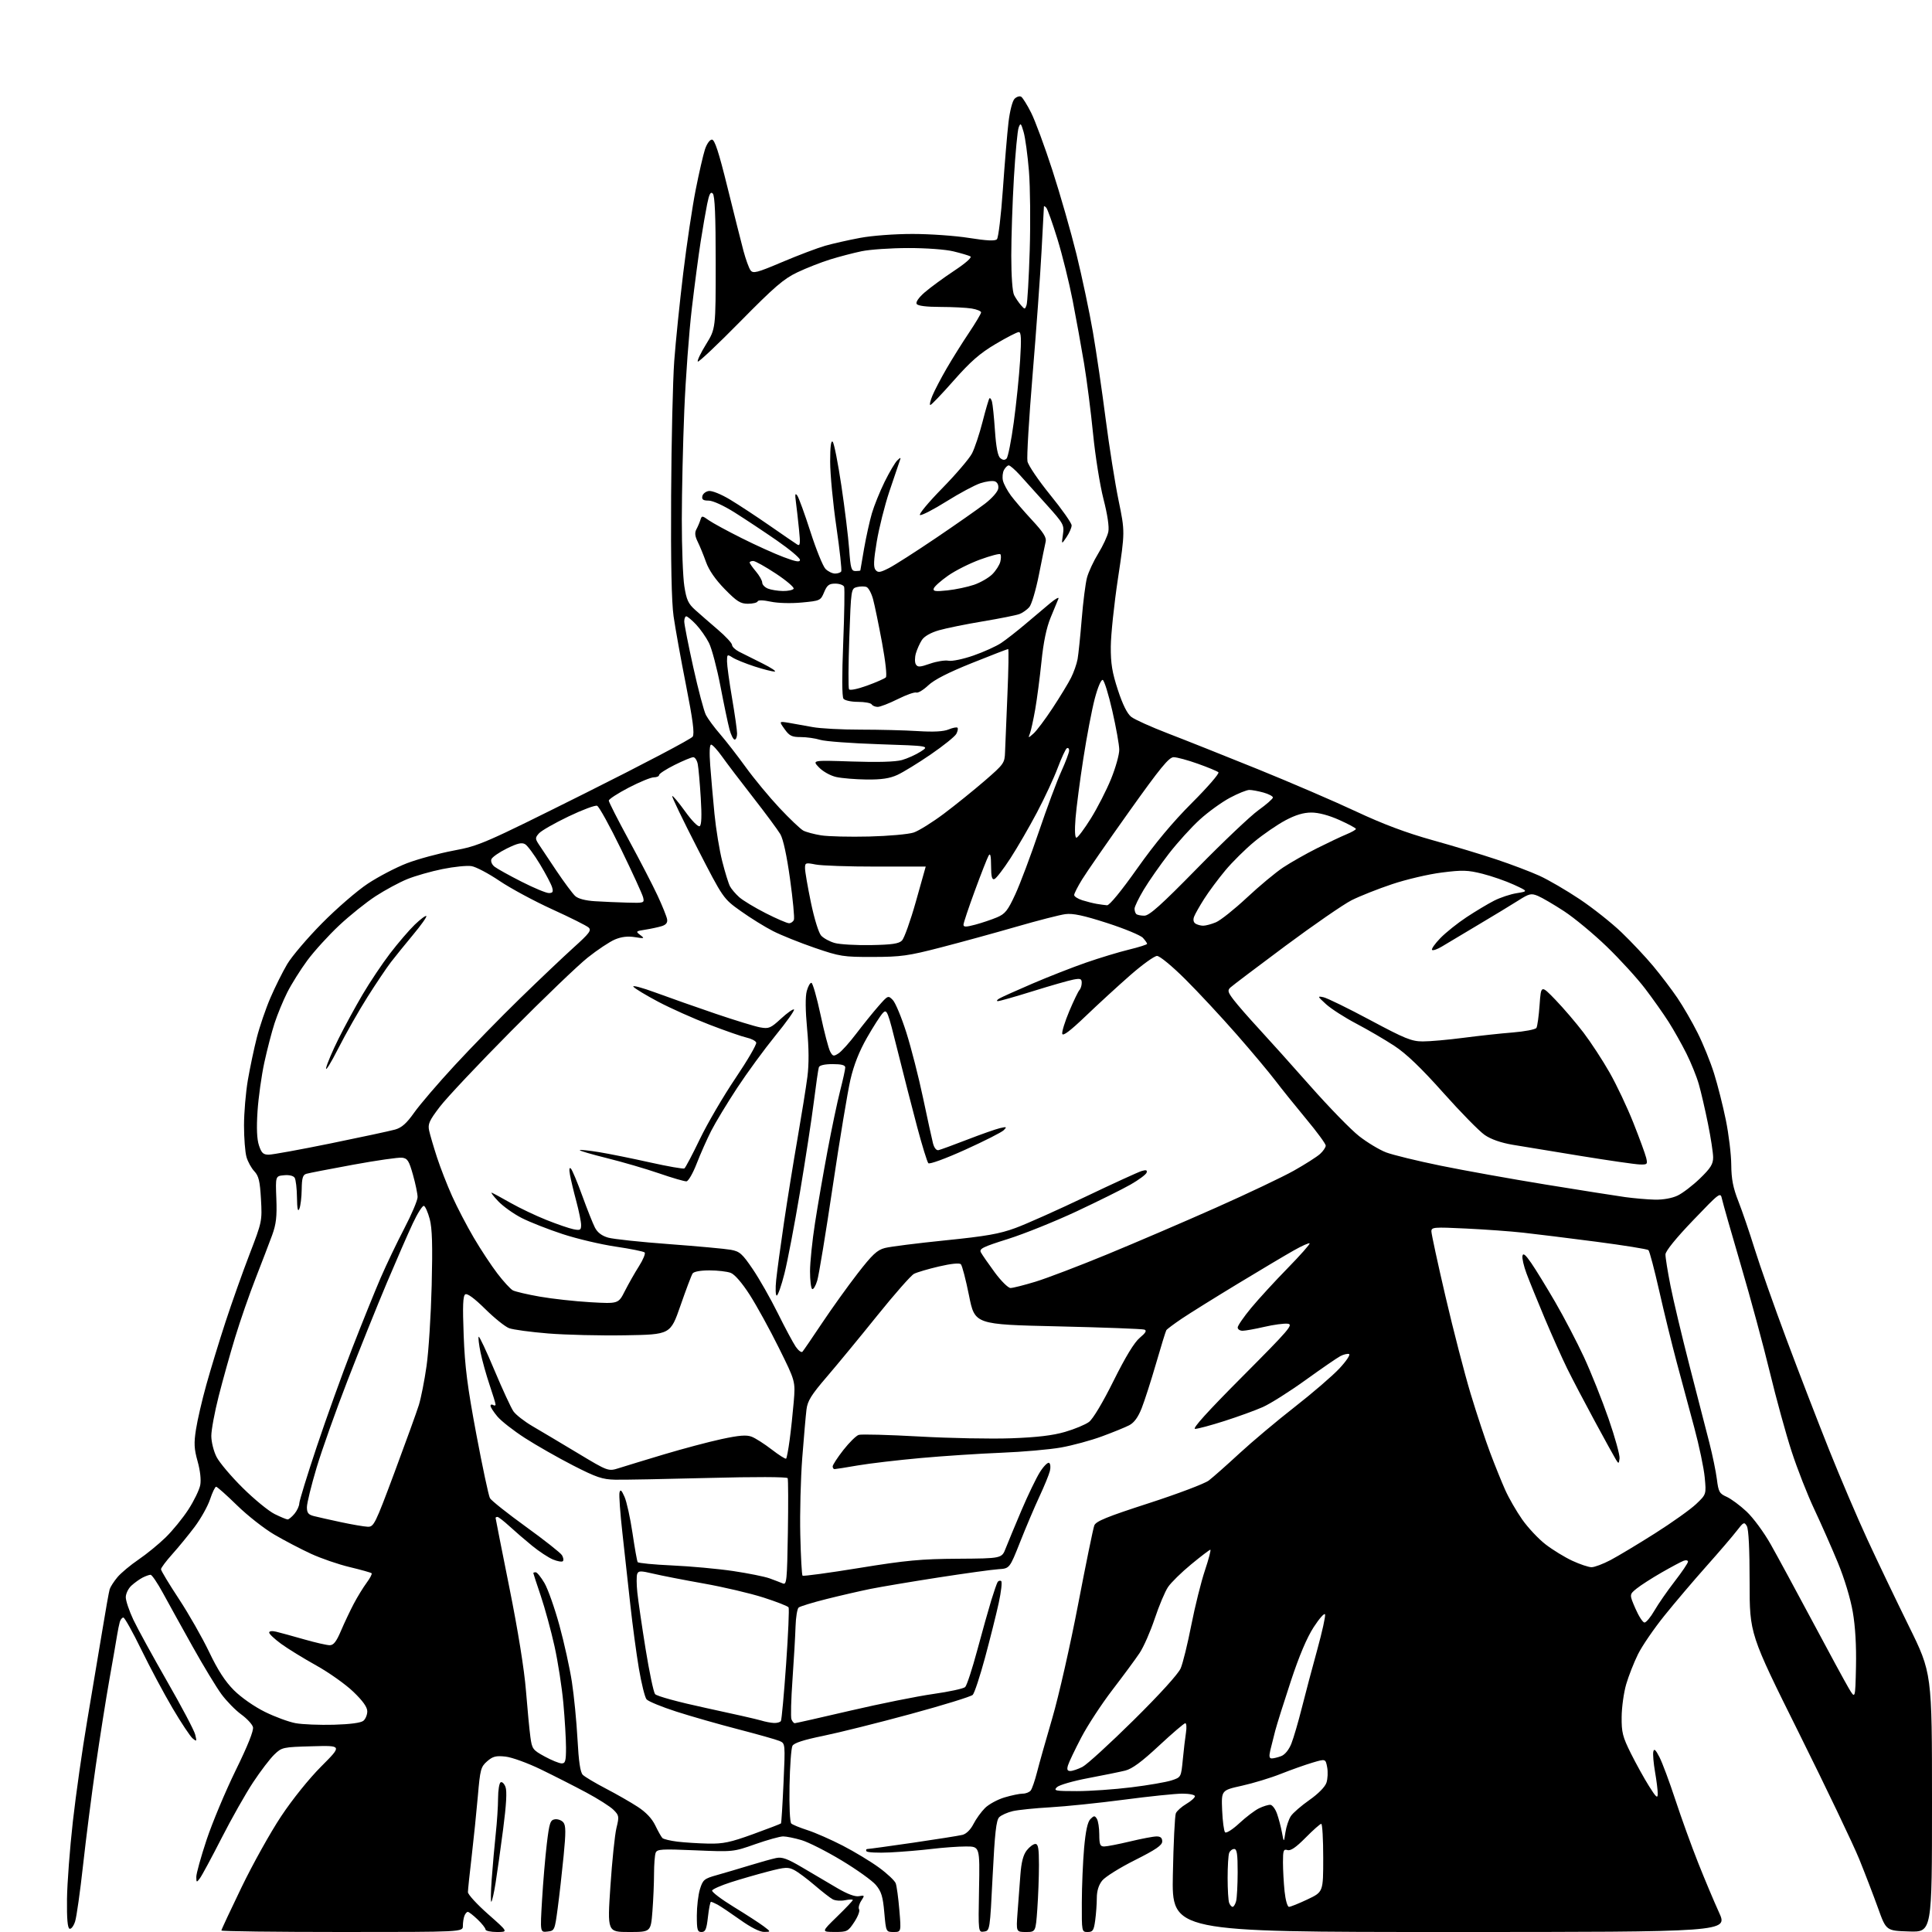 <?xml version="1.0" encoding="UTF-8" standalone="no"?>
<svg 
  version="1.1" 
  xmlns="http://www.w3.org/2000/svg" 
  xmlns:xlink="http://www.w3.org/1999/xlink" 
  xmlns:svg="http://www.w3.org/2000/svg"
  xmlns:rdf="http://www.w3.org/1999/02/22-rdf-syntax-ns#"
  xmlns:cc="http://creativecommons.org/ns#"
  xmlns:dc="http://purl.org/dc/elements/1.1/"
  viewBox="0 0 768 768"
  width="768"
  height="768"
>
<style>svg {background-color: white; }</style>"
<path stroke="none" fill="black" fill-rule="evenodd" d="M136.00,768.00C109.60,768.00 88.00,767.73 88.00,767.40C88.00,767.07 91.62,759.32 96.04,750.18C100.46,741.04 107.52,728.37 111.74,722.03C116.23,715.27 122.84,707.05 127.71,702.17C136.03,693.83 136.03,693.83 124.08,694.17C112.41,694.49 112.05,694.57 109.05,697.45C107.36,699.07 103.58,704.02 100.65,708.45C97.71,712.88 92.06,722.87 88.09,730.65C84.11,738.44 80.23,745.64 79.46,746.65C78.14,748.40 78.06,748.38 78.03,746.13C78.01,744.83 79.86,738.17 82.13,731.33C84.41,724.49 89.61,712.08 93.69,703.74C98.52,693.89 100.92,687.87 100.56,686.54C100.26,685.42 98.15,683.15 95.88,681.50C93.61,679.85 90.09,676.25 88.05,673.50C86.02,670.75 80.84,662.20 76.54,654.50C72.23,646.80 66.94,637.24 64.77,633.25C62.60,629.26 60.39,626.00 59.85,626.00C59.31,626.00 57.89,626.51 56.68,627.12C55.48,627.74 53.49,629.17 52.25,630.30C51.01,631.43 50.00,633.51 50.00,634.92C50.00,636.34 51.36,640.36 53.01,643.87C54.67,647.37 60.71,658.39 66.43,668.37C72.16,678.34 77.18,687.85 77.59,689.50C78.27,692.26 78.20,692.39 76.60,691.07C75.64,690.28 72.05,684.88 68.62,679.07C65.19,673.26 59.59,662.76 56.17,655.75C52.75,648.74 49.54,643.00 49.04,643.00C48.54,643.00 47.90,643.79 47.62,644.75C47.34,645.71 46.86,648.08 46.55,650.00C46.25,651.92 44.88,659.80 43.51,667.50C42.14,675.20 39.69,690.73 38.06,702.00C36.43,713.27 34.16,731.05 33.01,741.50C31.86,751.95 30.44,761.99 29.86,763.80C29.28,765.62 28.29,766.92 27.66,766.71C26.86,766.43 26.54,762.74 26.63,754.90C26.71,748.63 27.76,734.73 28.97,724.00C30.18,713.27 32.74,695.27 34.66,684.00C36.58,672.73 39.25,656.75 40.61,648.50C41.96,640.25 43.30,632.71 43.60,631.74C43.90,630.78 45.29,628.62 46.70,626.94C48.11,625.26 51.87,622.13 55.04,619.97C58.22,617.82 63.08,613.84 65.85,611.14C68.62,608.44 72.71,603.43 74.92,600.00C77.14,596.57 79.24,592.22 79.60,590.34C79.99,588.25 79.58,584.56 78.55,580.90C77.16,575.93 77.04,573.72 77.91,568.19C78.48,564.51 80.32,556.55 82.01,550.50C83.69,544.45 87.12,533.20 89.64,525.50C92.16,517.80 96.47,505.65 99.23,498.50C104.16,485.68 104.23,485.38 103.74,476.69C103.33,469.49 102.85,467.47 101.10,465.60C99.92,464.35 98.51,461.79 97.98,459.92C97.44,458.04 97.00,452.41 97.00,447.39C97.00,442.37 97.69,434.27 98.52,429.38C99.36,424.50 100.96,416.90 102.08,412.50C103.20,408.10 105.63,400.98 107.48,396.68C109.33,392.38 112.34,386.34 114.17,383.25C116.00,380.17 122.22,372.86 128.00,367.01C133.78,361.15 141.96,354.08 146.19,351.28C150.42,348.48 157.40,344.84 161.69,343.18C165.99,341.53 174.32,339.26 180.22,338.14C190.63,336.17 192.15,335.51 232.63,315.31C255.56,303.86 274.79,293.74 275.36,292.82C276.13,291.59 275.42,286.16 272.69,272.32C270.64,261.97 268.43,249.68 267.76,245.00C266.95,239.27 266.63,223.63 266.78,197.00C266.90,175.28 267.46,151.20 268.02,143.50C268.59,135.80 270.20,120.05 271.60,108.50C273.00,96.95 275.23,82.07 276.55,75.43C277.86,68.78 279.52,61.58 280.22,59.43C280.96,57.18 282.15,55.50 283.00,55.50C284.11,55.50 285.71,60.39 289.19,74.50C291.77,84.95 294.63,96.28 295.53,99.69C296.44,103.09 297.71,106.58 298.34,107.44C299.37,108.83 300.84,108.45 311.00,104.14C317.32,101.46 324.98,98.57 328.00,97.70C331.02,96.84 337.26,95.43 341.86,94.57C346.63,93.67 355.60,93.00 362.74,93.00C369.63,93.00 379.75,93.71 385.24,94.59C392.31,95.71 395.54,95.86 396.29,95.11C396.88,94.52 397.94,85.60 398.66,75.27C399.38,64.95 400.38,52.96 400.89,48.63C401.43,44.09 402.45,40.12 403.31,39.26C404.14,38.44 405.31,38.07 405.93,38.45C406.54,38.83 408.33,41.70 409.90,44.82C411.48,47.95 415.27,58.21 418.33,67.64C421.39,77.07 425.71,92.15 427.93,101.14C430.14,110.14 433.08,124.03 434.45,132.00C435.82,139.97 438.10,155.50 439.51,166.50C440.93,177.50 443.24,192.09 444.65,198.93C447.21,211.35 447.21,211.35 444.41,229.93C442.87,240.14 441.59,252.32 441.56,257.00C441.51,263.77 442.09,267.29 444.38,274.28C446.27,280.07 448.08,283.70 449.68,284.96C451.02,286.02 457.60,288.98 464.31,291.56C471.01,294.13 487.07,300.53 500.00,305.76C512.92,311.00 530.48,318.55 539.00,322.55C549.82,327.62 559.00,331.06 569.42,333.97C577.62,336.25 589.09,339.71 594.90,341.66C600.71,343.60 608.38,346.51 611.93,348.12C615.48,349.73 622.68,353.93 627.94,357.44C633.20,360.96 640.71,366.91 644.62,370.67C648.54,374.43 654.22,380.47 657.23,384.10C660.25,387.73 664.56,393.40 666.80,396.71C669.05,400.02 672.67,406.27 674.84,410.61C677.02,414.95 679.96,422.20 681.37,426.73C682.79,431.25 684.90,439.58 686.05,445.23C687.20,450.88 688.17,458.88 688.20,463.00C688.25,468.72 688.92,472.16 691.02,477.50C692.54,481.35 695.46,489.90 697.51,496.50C699.56,503.10 705.26,519.28 710.18,532.45C715.10,545.62 722.74,565.42 727.15,576.45C731.56,587.48 738.39,603.48 742.33,612.00C746.26,620.52 753.65,635.95 758.74,646.29C768.00,665.07 768.00,665.07 768.00,716.57C768.00,768.08 768.00,768.08 758.89,767.79C749.78,767.50 749.78,767.50 746.55,758.50C744.77,753.55 741.40,744.77 739.06,739.00C736.72,733.23 725.96,710.73 715.15,689.00C695.50,649.50 695.50,649.50 695.50,629.00C695.50,615.78 695.11,607.83 694.39,606.63C693.37,604.90 693.06,605.04 690.39,608.52C688.80,610.60 683.37,616.93 678.32,622.60C673.27,628.27 665.75,637.12 661.61,642.27C657.47,647.41 652.76,654.29 651.14,657.56C649.52,660.83 647.41,666.20 646.44,669.50C645.48,672.80 644.66,678.65 644.63,682.50C644.57,688.65 645.02,690.41 648.30,697.00C650.36,701.12 653.60,706.98 655.50,710.00C658.32,714.50 658.96,715.06 658.98,713.08C658.99,711.75 658.51,707.85 657.91,704.41C657.31,700.97 657.00,697.34 657.21,696.33C657.51,694.95 658.11,695.48 659.67,698.50C660.80,700.70 663.65,708.35 666.00,715.50C668.35,722.65 672.42,733.90 675.04,740.50C677.66,747.10 681.40,755.99 683.35,760.25C686.89,768.00 686.89,768.00 576.34,768.00C465.79,768.00 465.79,768.00 466.23,745.25C466.47,732.74 467.01,721.73 467.42,720.80C467.84,719.86 469.71,718.19 471.59,717.08C473.47,715.97 475.00,714.60 475.00,714.03C475.00,713.46 472.78,713.00 470.02,713.00C467.28,713.00 456.82,714.08 446.77,715.41C436.72,716.73 423.55,718.09 417.50,718.43C411.45,718.77 404.75,719.46 402.61,719.95C400.47,720.45 398.04,721.54 397.20,722.37C396.01,723.56 395.45,728.61 394.59,745.69C393.51,767.37 393.49,767.50 391.18,767.83C388.87,768.16 388.87,768.16 389.18,751.08C389.50,734.00 389.50,734.00 383.97,734.00C380.93,734.00 374.86,734.44 370.47,734.97C366.09,735.50 358.56,736.13 353.74,736.37C348.93,736.60 344.74,736.39 344.44,735.90C344.13,735.40 344.32,735.00 344.85,735.00C345.38,735.00 353.53,733.88 362.96,732.51C372.39,731.13 381.22,729.73 382.59,729.39C384.10,729.01 385.81,727.33 386.94,725.12C387.96,723.11 390.03,720.24 391.54,718.73C393.04,717.23 396.55,715.32 399.32,714.50C402.09,713.67 405.35,713.00 406.56,713.00C407.77,713.00 409.19,712.44 409.73,711.75C410.27,711.06 411.39,707.80 412.23,704.50C413.06,701.20 415.82,691.44 418.35,682.81C420.87,674.18 425.47,653.93 428.56,637.81C431.65,621.69 434.55,607.55 435.00,606.39C435.66,604.71 439.94,602.96 456.66,597.55C468.12,593.84 478.85,589.78 480.50,588.53C482.15,587.27 487.64,582.42 492.70,577.74C497.76,573.07 507.66,564.75 514.70,559.26C521.74,553.77 529.73,546.88 532.46,543.96C535.19,541.03 536.90,538.47 536.26,538.25C535.63,538.04 534.07,538.41 532.81,539.08C531.54,539.74 525.30,544.04 518.94,548.62C512.58,553.20 504.93,558.03 501.94,559.35C498.95,560.67 492.11,563.16 486.74,564.87C481.37,566.59 476.12,568.00 475.07,568.00C473.79,568.00 480.01,561.12 493.83,547.25C512.48,528.52 514.25,526.47 511.89,526.20C510.45,526.03 506.26,526.59 502.57,527.45C498.89,528.30 495.00,529.00 493.94,529.00C492.87,529.00 492.00,528.41 492.00,527.69C492.00,526.98 494.40,523.49 497.34,519.94C500.28,516.40 506.81,509.27 511.87,504.11C516.92,498.94 520.84,494.51 520.58,494.25C520.33,493.99 517.50,495.26 514.31,497.06C511.11,498.86 501.07,504.83 492.00,510.33C482.93,515.83 472.94,522.05 469.81,524.16C466.68,526.27 463.90,528.35 463.63,528.78C463.37,529.22 461.52,535.18 459.54,542.04C457.55,548.89 454.98,556.88 453.83,559.79C452.40,563.41 450.83,565.55 448.87,566.57C447.30,567.38 442.42,569.37 438.04,570.98C433.66,572.60 426.35,574.58 421.79,575.40C417.23,576.21 406.52,577.15 398.00,577.49C389.48,577.83 375.07,578.77 366.00,579.59C356.93,580.41 345.68,581.73 341.00,582.53C336.32,583.34 332.16,584.00 331.75,584.00C331.34,584.00 331.00,583.52 331.00,582.92C331.00,582.33 332.91,579.40 335.24,576.41C337.58,573.43 340.33,570.71 341.36,570.39C342.39,570.06 353.19,570.35 365.37,571.03C377.54,571.72 394.02,572.03 402.00,571.74C412.24,571.37 418.52,570.62 423.38,569.20C427.16,568.10 431.44,566.32 432.88,565.25C434.46,564.08 438.34,557.59 442.65,548.92C447.42,539.33 450.90,533.61 453.07,531.80C455.45,529.81 455.95,528.92 454.92,528.54C454.14,528.25 438.65,527.67 420.50,527.25C387.50,526.50 387.50,526.50 385.20,515.00C383.93,508.68 382.47,503.08 381.96,502.56C381.38,501.98 378.09,502.31 373.26,503.44C368.99,504.43 364.52,505.75 363.33,506.37C362.13,506.99 355.55,514.48 348.69,523.00C341.84,531.52 332.83,542.46 328.67,547.30C322.50,554.48 321.01,556.87 320.59,560.30C320.30,562.61 319.55,571.25 318.91,579.50C318.28,587.75 317.92,601.55 318.13,610.17C318.33,618.78 318.73,626.07 319.02,626.35C319.31,626.64 329.43,625.27 341.52,623.30C360.22,620.26 366.09,619.71 380.86,619.62C398.22,619.50 398.22,619.50 399.77,615.50C400.63,613.30 403.44,606.53 406.02,600.45C408.60,594.38 411.92,587.50 413.39,585.17C414.87,582.83 416.51,581.20 417.04,581.52C417.57,581.85 417.71,583.31 417.34,584.77C416.98,586.22 415.10,590.81 413.16,594.96C411.23,599.10 407.78,607.23 405.50,613.00C401.34,623.50 401.34,623.50 396.92,623.78C394.49,623.93 383.73,625.42 373.00,627.08C362.27,628.75 350.12,630.79 346.00,631.62C341.88,632.46 334.00,634.27 328.51,635.65C323.01,637.03 318.05,638.55 317.48,639.02C316.91,639.49 316.35,642.90 316.24,646.60C316.13,650.30 315.58,659.75 315.03,667.60C314.47,675.45 314.28,682.57 314.61,683.44C314.94,684.30 315.54,685.00 315.93,685.00C316.32,685.00 326.29,682.75 338.07,680.00C349.86,677.25 364.68,674.27 371.00,673.38C377.32,672.48 383.03,671.25 383.67,670.63C384.32,670.01 386.48,663.42 388.47,656.00C390.47,648.58 392.97,639.65 394.04,636.16C395.11,632.68 396.25,629.41 396.56,628.90C396.88,628.39 397.51,628.20 397.97,628.48C398.43,628.76 397.99,632.71 397.00,637.25C396.01,641.79 393.55,651.58 391.55,659.00C389.54,666.42 387.35,673.05 386.68,673.73C386.01,674.41 374.90,677.84 361.98,681.35C349.07,684.86 333.41,688.77 327.19,690.04C319.47,691.61 315.61,692.87 315.01,693.99C314.52,694.89 314.00,702.01 313.85,709.81C313.70,717.96 313.99,724.36 314.54,724.87C315.07,725.36 317.98,726.55 321.00,727.52C324.02,728.49 330.32,731.26 335.00,733.67C339.68,736.09 346.17,740.01 349.43,742.40C352.69,744.78 355.68,747.60 356.07,748.66C356.46,749.73 357.11,754.51 357.51,759.30C358.24,768.00 358.24,768.00 355.22,768.00C352.21,768.00 352.21,768.00 351.52,760.24C350.96,753.88 350.35,751.90 348.17,749.30C346.70,747.56 340.57,743.17 334.55,739.55C328.53,735.92 321.36,732.29 318.62,731.48C315.88,730.67 312.59,730.00 311.32,730.00C310.04,730.00 305.06,731.39 300.25,733.08C291.52,736.16 291.47,736.17 276.38,735.53C262.91,734.95 261.19,735.06 260.63,736.52C260.28,737.43 260.00,741.16 259.99,744.83C259.99,748.50 259.70,755.21 259.35,759.75C258.70,768.00 258.70,768.00 250.07,768.00C241.43,768.00 241.43,768.00 242.65,749.75C243.32,739.71 244.40,729.31 245.05,726.64C246.17,722.07 246.10,721.65 243.87,719.43C242.57,718.13 237.68,715.02 233.00,712.52C228.32,710.02 220.22,705.90 215.00,703.37C209.74,700.82 203.46,698.54 200.93,698.27C197.15,697.86 195.90,698.18 193.65,700.14C191.14,702.33 190.87,703.33 189.95,714.00C189.40,720.33 188.29,731.12 187.49,738.00C186.68,744.88 186.01,751.25 186.01,752.16C186.00,753.07 189.62,757.01 194.03,760.91C202.07,768.00 202.07,768.00 197.53,768.00C195.04,768.00 193.00,767.55 193.00,767.01C193.00,766.46 191.58,764.66 189.85,763.01C188.12,761.35 186.37,760.00 185.96,760.00C185.55,760.00 184.94,760.71 184.61,761.58C184.27,762.45 184.00,764.25 184.00,765.58C184.00,768.00 184.00,768.00 136.00,768.00zM217.60,767.83C214.71,768.16 214.71,768.16 215.47,755.33C215.88,748.27 216.74,738.23 217.36,733.00C218.37,724.57 218.73,723.47 220.59,723.20C221.74,723.04 223.24,723.59 223.94,724.43C224.94,725.64 224.97,728.35 224.05,737.72C223.42,744.20 222.36,753.55 221.70,758.50C220.52,767.36 220.46,767.51 217.60,767.83zM278.87,768.00C277.23,768.00 277.00,767.18 277.00,761.48C277.00,757.90 277.56,753.16 278.25,750.94C279.41,747.21 279.90,746.80 285.00,745.37C288.02,744.52 293.88,742.79 298.00,741.53C302.12,740.26 306.85,738.95 308.50,738.60C310.91,738.09 312.96,738.83 319.00,742.40C323.12,744.84 329.33,748.50 332.79,750.53C336.89,752.93 339.91,754.06 341.46,753.76C343.74,753.33 343.78,753.41 342.34,755.61C341.51,756.88 341.13,758.41 341.51,759.01C341.88,759.62 341.02,761.89 339.58,764.06C337.09,767.82 336.73,768.00 331.74,767.98C326.50,767.96 326.50,767.96 332.75,761.88C336.19,758.54 339.00,755.57 339.00,755.28C339.00,754.99 337.61,755.03 335.92,755.37C334.22,755.71 332.02,755.55 331.03,755.01C330.03,754.48 326.81,751.97 323.86,749.44C320.91,746.91 317.27,744.19 315.76,743.40C313.31,742.11 312.17,742.17 305.26,743.97C300.99,745.08 294.35,747.00 290.49,748.24C286.64,749.48 283.30,750.95 283.08,751.50C282.85,752.05 286.71,754.98 291.64,758.00C296.58,761.02 301.94,764.50 303.56,765.72C306.50,767.94 306.50,767.94 303.75,767.97C302.03,767.99 298.46,766.18 294.19,763.13C290.43,760.46 286.41,757.76 285.25,757.13C284.08,756.51 282.90,756.00 282.62,756.00C282.33,756.00 281.79,758.70 281.42,762.00C280.86,766.95 280.42,768.00 278.87,768.00zM407.81,768.00C403.92,768.00 403.92,768.00 404.49,760.25C404.81,755.99 405.31,749.25 405.62,745.28C406.00,740.21 406.76,737.31 408.16,735.53C409.25,734.14 410.79,733.00 411.57,733.00C412.70,733.00 413.00,734.78 413.00,741.35C413.00,745.94 412.71,753.81 412.35,758.85C411.70,768.00 411.70,768.00 407.81,768.00zM432.36,768.00C430.01,768.00 430.00,767.95 430.04,756.25C430.06,749.79 430.47,740.05 430.95,734.62C431.57,727.78 432.33,724.24 433.45,723.12C434.88,721.69 435.18,721.68 436.02,723.00C436.54,723.83 436.98,726.64 436.98,729.25C437.00,733.28 437.30,734.00 438.94,734.00C440.00,734.00 444.61,733.10 449.19,732.01C453.76,730.91 458.51,730.01 459.75,730.01C461.33,730.00 462.00,730.59 462.00,731.99C462.00,733.52 459.49,735.24 451.11,739.45C445.12,742.45 439.27,746.11 438.11,747.59C436.72,749.36 436.00,751.71 436.00,754.50C436.00,756.82 435.71,760.81 435.36,763.36C434.81,767.39 434.42,768.00 432.36,768.00zM489.99,758.00C490.42,758.00 491.04,756.99 491.37,755.75C491.70,754.51 491.98,749.34 491.99,744.25C492.00,737.00 491.70,735.00 490.61,735.00C489.84,735.00 488.94,735.71 488.61,736.58C488.27,737.45 488.00,741.91 488.00,746.50C488.00,751.09 488.27,755.55 488.61,756.42C488.94,757.29 489.56,758.00 489.99,758.00zM512.39,758.00C513.00,758.00 516.31,756.67 519.75,755.04C526.00,752.08 526.00,752.08 526.00,738.54C526.00,731.09 525.65,725.00 525.22,725.00C524.78,725.00 521.99,727.47 519.00,730.50C515.17,734.38 513.04,735.83 511.79,735.43C510.22,734.94 510.00,735.54 510.00,740.29C510.00,743.27 510.29,748.47 510.64,751.85C511.00,755.30 511.77,758.00 512.39,758.00zM195.33,755.97C195.03,756.26 195.08,752.23 195.46,747.00C195.84,741.77 196.56,733.67 197.06,729.00C197.57,724.33 197.99,717.94 197.99,714.81C198.00,711.68 198.45,708.84 199.00,708.50C199.55,708.16 200.43,708.99 200.94,710.34C201.58,712.01 201.27,717.43 200.00,727.15C198.97,735.04 197.63,744.64 197.01,748.47C196.40,752.31 195.64,755.68 195.33,755.97zM281.55,732.86C287.47,732.98 290.35,732.37 299.38,729.09C305.31,726.94 310.29,725.02 310.45,724.84C310.62,724.65 311.07,717.42 311.46,708.77C312.17,693.04 312.17,693.04 309.84,692.05C308.55,691.50 301.20,689.43 293.50,687.43C285.80,685.44 274.71,682.27 268.86,680.39C263.01,678.51 257.68,676.31 257.01,675.51C256.34,674.71 254.98,669.20 253.97,663.28C252.97,657.35 251.44,645.98 250.57,638.00C249.71,630.02 248.28,617.12 247.41,609.32C246.54,601.53 246.02,594.33 246.26,593.32C246.60,591.91 247.05,592.29 248.25,595.00C249.11,596.92 250.53,603.39 251.42,609.37C252.30,615.34 253.23,620.56 253.48,620.96C253.72,621.36 259.90,621.96 267.21,622.29C274.52,622.62 285.42,623.62 291.43,624.51C297.45,625.41 303.97,626.72 305.93,627.43C307.90,628.15 310.25,629.05 311.18,629.44C312.71,630.10 312.88,628.35 313.19,609.33C313.38,597.87 313.34,588.09 313.11,587.60C312.86,587.06 300.04,587.02 281.60,587.51C264.49,587.96 247.82,588.27 244.55,588.20C239.43,588.09 237.09,587.29 227.73,582.50C221.75,579.43 213.17,574.54 208.67,571.64C204.16,568.73 199.24,564.89 197.74,563.10C196.23,561.31 195.00,559.40 195.00,558.86C195.00,558.32 195.45,558.16 196.00,558.50C196.55,558.84 197.00,558.75 196.99,558.31C196.99,557.86 195.92,554.35 194.61,550.50C193.31,546.65 191.70,540.88 191.03,537.67C190.37,534.46 190.04,531.63 190.29,531.37C190.55,531.12 193.37,537.11 196.55,544.70C199.74,552.29 203.13,559.62 204.08,561.00C205.03,562.38 208.44,565.04 211.65,566.92C214.87,568.80 222.97,573.62 229.65,577.64C241.80,584.95 241.80,584.95 246.15,583.56C248.54,582.80 256.57,580.35 264.00,578.12C271.43,575.90 281.68,573.17 286.78,572.07C293.81,570.56 296.72,570.32 298.78,571.11C300.27,571.67 303.87,573.97 306.77,576.21C309.68,578.45 312.25,580.08 312.50,579.83C312.75,579.58 313.38,576.26 313.89,572.44C314.41,568.62 315.14,561.81 315.52,557.29C316.20,549.08 316.20,549.08 309.61,535.79C305.99,528.48 300.78,519.01 298.04,514.73C294.96,509.94 292.06,506.59 290.46,505.98C289.04,505.44 285.23,505.00 281.99,505.00C278.41,505.00 275.80,505.49 275.31,506.24C274.86,506.93 272.70,512.66 270.50,518.99C266.50,530.50 266.50,530.50 248.50,530.80C238.60,530.97 224.82,530.64 217.87,530.07C210.93,529.51 203.95,528.56 202.37,527.97C200.79,527.38 196.51,523.94 192.85,520.32C188.57,516.10 185.76,514.03 184.96,514.52C184.02,515.10 183.87,519.03 184.32,530.89C184.79,543.38 185.80,551.23 189.35,570.16C191.80,583.17 194.23,594.59 194.76,595.54C195.30,596.50 201.72,601.60 209.04,606.89C216.35,612.17 222.81,617.27 223.38,618.20C223.96,619.14 224.12,620.21 223.75,620.59C223.37,620.96 221.60,620.66 219.81,619.92C218.02,619.18 214.29,616.73 211.53,614.47C208.76,612.22 204.70,608.71 202.50,606.69C200.30,604.67 198.16,603.01 197.75,603.00C197.34,603.00 197.00,603.17 197.00,603.39C197.00,603.60 199.47,616.09 202.49,631.14C205.91,648.17 208.40,663.60 209.07,672.00C209.67,679.42 210.46,687.75 210.84,690.50C211.48,695.23 211.78,695.65 216.51,698.23C219.25,699.73 222.29,700.96 223.25,700.98C224.73,701.00 225.00,700.05 225.00,694.75C224.99,691.31 224.52,683.33 223.94,677.00C223.36,670.67 221.78,660.49 220.42,654.37C219.06,648.24 216.61,639.27 214.98,634.43C213.34,629.59 212.00,625.48 212.00,625.31C212.00,625.14 212.43,625.00 212.96,625.00C213.48,625.00 215.05,626.93 216.43,629.28C217.81,631.64 220.48,639.20 222.37,646.09C224.26,652.98 226.49,663.09 227.33,668.56C228.18,674.03 229.18,684.26 229.56,691.30C230.04,700.27 230.67,704.53 231.67,705.52C232.45,706.30 236.55,708.75 240.79,710.96C245.03,713.17 250.75,716.44 253.50,718.24C256.80,720.39 259.18,722.91 260.50,725.67C261.61,727.97 262.87,730.21 263.32,730.65C263.76,731.09 266.46,731.74 269.31,732.09C272.17,732.43 277.67,732.78 281.55,732.86zM510.98,728.36C511.32,726.09 512.29,723.20 513.13,721.94C513.96,720.67 517.28,717.80 520.50,715.54C524.02,713.07 526.72,710.33 527.28,708.66C527.79,707.14 527.92,704.37 527.57,702.51C526.93,699.13 526.93,699.13 521.72,700.68C518.85,701.53 513.19,703.54 509.15,705.14C505.11,706.75 498.13,708.87 493.65,709.86C485.50,711.67 485.50,711.67 485.82,719.58C486.00,723.94 486.53,727.89 486.99,728.37C487.46,728.85 489.98,727.25 492.67,724.75C495.33,722.28 498.85,719.61 500.50,718.82C502.15,718.02 504.16,717.40 504.96,717.44C505.76,717.47 506.97,719.08 507.64,721.00C508.32,722.92 509.20,726.30 509.61,728.50C510.35,732.50 510.35,732.50 510.98,728.36zM428.07,712.00C433.29,712.00 443.03,711.32 449.72,710.49C456.40,709.67 463.59,708.43 465.69,707.74C469.50,706.49 469.50,706.49 470.18,699.50C470.55,695.65 471.12,690.81 471.44,688.75C471.76,686.69 471.64,685.00 471.17,685.00C470.70,685.00 466.00,689.03 460.72,693.94C453.88,700.32 450.03,703.16 447.31,703.83C445.22,704.35 438.59,705.70 432.59,706.83C426.54,707.97 420.99,709.58 420.13,710.44C418.72,711.85 419.47,712.00 428.07,712.00zM425.48,704.00C426.37,704.00 428.54,703.26 430.30,702.36C432.06,701.46 441.21,693.10 450.63,683.79C461.10,673.44 468.37,665.43 469.34,663.18C470.21,661.16 472.11,653.42 473.56,646.00C475.02,638.58 477.46,628.79 478.98,624.25C480.50,619.71 481.46,616.02 481.12,616.04C480.78,616.07 477.35,618.68 473.50,621.86C469.65,625.03 465.52,629.08 464.32,630.86C463.11,632.64 460.74,638.29 459.03,643.41C457.32,648.53 454.61,654.70 453.00,657.11C451.39,659.53 446.54,666.10 442.23,671.72C437.92,677.34 432.32,685.89 429.80,690.72C427.28,695.55 424.91,700.51 424.54,701.75C424.04,703.43 424.27,704.00 425.48,704.00zM505.54,699.00C506.27,699.00 507.96,698.59 509.30,698.08C510.77,697.52 512.35,695.59 513.33,693.14C514.21,690.93 516.10,684.49 517.52,678.81C518.95,673.14 521.70,662.76 523.64,655.74C525.57,648.72 526.97,642.42 526.73,641.74C526.50,641.06 524.47,643.34 522.22,646.80C519.50,651.00 516.45,658.19 513.12,668.30C510.36,676.66 507.57,685.52 506.92,688.00C506.27,690.48 505.39,693.96 504.97,695.75C504.41,698.17 504.55,699.00 505.54,699.00zM132.70,685.61C139.17,685.43 143.46,684.86 144.45,684.04C145.30,683.34 146.00,681.65 146.00,680.29C146.00,678.61 144.24,676.13 140.44,672.49C137.39,669.55 130.75,664.85 125.69,662.03C120.64,659.22 114.36,655.36 111.75,653.45C109.14,651.54 107.00,649.53 107.00,648.97C107.00,648.38 108.13,648.23 109.75,648.62C111.26,648.98 116.22,650.34 120.77,651.64C125.31,652.94 129.95,654.00 131.07,654.00C132.60,654.00 133.72,652.57 135.55,648.25C136.90,645.09 139.19,640.25 140.64,637.50C142.09,634.75 144.39,631.01 145.74,629.18C147.09,627.36 147.99,625.65 147.72,625.39C147.46,625.13 143.56,624.03 139.05,622.95C134.55,621.88 127.60,619.49 123.60,617.64C119.61,615.80 113.07,612.38 109.07,610.04C105.07,607.71 98.39,602.47 94.23,598.40C90.07,594.33 86.33,591.00 85.91,591.00C85.50,591.00 84.41,593.26 83.50,596.01C82.58,598.77 79.83,603.68 77.39,606.93C74.95,610.18 70.94,615.07 68.48,617.81C66.02,620.55 64.00,623.25 64.00,623.80C64.00,624.36 67.20,629.66 71.10,635.58C75.01,641.51 80.41,650.99 83.12,656.65C86.58,663.91 89.49,668.40 93.00,671.91C95.87,674.77 101.07,678.41 105.29,680.49C109.31,682.48 114.83,684.51 117.55,685.00C120.27,685.49 127.09,685.76 132.70,685.61zM307.69,684.91C308.90,684.96 310.12,684.61 310.42,684.13C310.72,683.65 311.65,673.49 312.49,661.54C313.33,649.60 313.77,639.43 313.47,638.95C313.17,638.47 308.66,636.70 303.44,635.03C298.23,633.36 287.56,630.86 279.73,629.47C271.90,628.08 262.88,626.32 259.68,625.56C254.61,624.37 253.79,624.38 253.30,625.67C252.99,626.48 253.01,629.80 253.35,633.04C253.69,636.28 255.16,646.38 256.63,655.48C258.10,664.58 259.79,672.66 260.40,673.43C261.02,674.23 269.73,676.61 280.50,678.92C290.95,681.16 300.85,683.41 302.50,683.91C304.15,684.42 306.49,684.87 307.69,684.91zM737.78,662.62C737.96,654.28 737.52,646.57 736.51,640.77C735.60,635.47 733.17,627.44 730.57,621.15C728.15,615.29 723.94,605.77 721.22,599.98C718.49,594.20 714.43,583.85 712.20,576.98C709.96,570.12 706.07,555.95 703.54,545.50C701.02,535.05 695.84,515.92 692.04,503.00C688.24,490.07 684.86,478.21 684.52,476.63C683.91,473.80 683.74,473.93 673.00,485.13C666.26,492.15 662.08,497.32 662.05,498.64C662.02,499.82 662.92,505.45 664.05,511.14C665.17,516.84 668.59,531.17 671.63,543.00C674.68,554.83 678.22,568.55 679.49,573.50C680.76,578.45 682.11,585.00 682.49,588.05C683.11,593.03 683.50,593.73 686.34,594.99C688.08,595.76 691.65,598.40 694.28,600.86C696.93,603.34 701.21,609.15 703.89,613.91C706.56,618.64 714.01,632.40 720.47,644.50C726.92,656.60 733.39,668.52 734.85,671.00C737.50,675.50 737.50,675.50 737.78,662.62zM653.71,644.98C654.37,644.99 656.15,642.86 657.65,640.25C659.16,637.64 662.78,632.42 665.69,628.65C668.61,624.88 671.00,621.34 671.00,620.79C671.00,620.24 670.21,620.08 669.25,620.44C668.29,620.80 664.35,622.90 660.50,625.11C656.65,627.32 652.19,630.18 650.59,631.48C647.68,633.83 647.68,633.83 650.09,639.40C651.42,642.46 653.04,644.97 653.71,644.98zM632.65,622.99C633.83,623.00 637.22,621.72 640.19,620.16C643.15,618.60 651.12,613.82 657.89,609.53C664.66,605.24 672.02,600.00 674.24,597.88C678.29,594.03 678.29,594.03 677.65,587.27C677.30,583.55 675.43,574.65 673.50,567.50C671.57,560.35 668.43,548.65 666.51,541.50C664.60,534.35 661.46,521.56 659.55,513.08C657.63,504.61 655.72,497.34 655.28,496.94C654.85,496.54 645.50,495.04 634.50,493.60C623.50,492.17 610.45,490.55 605.50,490.01C600.55,489.46 590.31,488.72 582.75,488.36C569.92,487.74 569.00,487.81 569.00,489.50C569.00,490.49 571.52,502.15 574.61,515.40C577.69,528.66 582.19,546.02 584.59,554.00C587.00,561.98 590.50,572.55 592.37,577.50C594.23,582.45 596.92,589.10 598.34,592.28C599.76,595.47 602.80,600.74 605.09,604.01C607.38,607.28 611.57,611.74 614.38,613.91C617.20,616.09 621.98,619.02 625.00,620.42C628.03,621.83 631.47,622.98 632.65,622.99zM146.11,606.90C148.61,607.00 149.06,606.10 156.84,585.25C161.30,573.29 165.65,561.25 166.51,558.50C167.36,555.75 168.74,548.77 169.56,543.00C170.39,537.23 171.30,522.83 171.60,511.00C172.00,494.93 171.80,488.26 170.82,484.58C170.09,481.87 169.05,479.52 168.50,479.35C167.95,479.19 165.97,482.30 164.11,486.28C162.24,490.25 157.58,500.93 153.75,510.00C149.92,519.08 142.95,536.40 138.26,548.50C133.56,560.60 127.99,576.30 125.86,583.39C123.74,590.48 122.00,597.56 122.00,599.12C122.00,601.38 122.56,602.10 124.75,602.66C126.26,603.05 131.10,604.14 135.50,605.08C139.90,606.02 144.67,606.84 146.11,606.90zM114.34,604.00C114.80,604.00 116.02,602.99 117.06,601.75C118.09,600.51 118.95,598.66 118.97,597.63C118.99,596.61 122.10,586.48 125.90,575.13C129.69,563.79 136.03,546.17 139.99,536.00C143.95,525.83 149.04,513.23 151.30,508.00C153.56,502.77 157.79,493.93 160.70,488.35C163.62,482.76 166.00,477.14 166.00,475.85C165.99,474.56 165.17,470.57 164.16,467.00C162.58,461.39 161.99,460.46 159.81,460.20C158.42,460.03 149.68,461.29 140.39,462.99C131.10,464.69 122.71,466.32 121.75,466.61C120.36,467.03 119.99,468.31 119.93,472.82C119.89,475.94 119.47,479.40 119.00,480.50C118.40,481.91 118.12,480.57 118.05,476.00C118.01,472.43 117.59,468.90 117.13,468.18C116.62,467.38 114.94,466.98 112.90,467.18C109.50,467.50 109.50,467.50 109.85,476.50C110.12,483.66 109.78,486.62 108.18,491.00C107.07,494.02 104.13,501.71 101.64,508.09C99.14,514.46 95.47,525.03 93.48,531.59C91.48,538.14 88.54,548.67 86.93,555.00C85.32,561.33 84.00,568.43 84.00,570.79C84.00,573.16 84.93,576.90 86.08,579.15C87.22,581.39 91.90,586.93 96.49,591.46C101.07,596.00 106.78,600.67 109.16,601.85C111.55,603.03 113.88,604.00 114.34,604.00zM643.80,579.75C643.52,581.92 643.42,581.95 642.37,580.24C641.74,579.23 637.95,572.35 633.95,564.95C629.94,557.55 625.00,548.12 622.97,544.00C620.95,539.88 616.93,530.88 614.04,524.02C611.16,517.16 607.91,509.17 606.83,506.27C605.74,503.37 605.01,500.21 605.20,499.25C605.45,497.96 606.38,498.71 608.72,502.11C610.47,504.65 614.75,511.62 618.23,517.61C621.71,523.60 626.85,533.45 629.66,539.50C632.46,545.55 636.86,556.56 639.43,563.96C641.99,571.36 643.96,578.47 643.80,579.75zM318.99,537.33C319.40,536.87 322.89,531.77 326.74,526.00C330.59,520.23 336.95,511.35 340.87,506.29C346.75,498.70 348.66,496.90 351.75,496.10C353.81,495.56 364.59,494.20 375.69,493.07C392.07,491.41 397.36,490.48 403.69,488.14C407.99,486.56 420.50,480.97 431.50,475.72C442.50,470.46 452.57,465.86 453.87,465.48C455.62,464.97 456.12,465.14 455.79,466.15C455.54,466.89 452.67,469.02 449.42,470.88C446.16,472.74 436.50,477.53 427.95,481.54C419.40,485.54 407.15,490.47 400.72,492.50C390.60,495.68 389.15,496.41 389.93,497.86C390.42,498.79 392.89,502.35 395.41,505.77C397.93,509.20 400.76,512.00 401.70,512.00C402.63,512.00 407.10,510.87 411.64,509.49C416.17,508.10 429.02,503.21 440.19,498.60C451.36,494.00 470.78,485.67 483.34,480.08C495.90,474.50 509.85,467.87 514.34,465.35C518.83,462.82 523.51,459.84 524.75,458.71C525.99,457.58 527.00,456.09 527.00,455.39C527.00,454.70 523.51,449.94 519.24,444.82C514.98,439.69 509.46,432.83 506.99,429.58C504.52,426.32 497.55,418.00 491.50,411.10C485.45,404.20 476.31,394.37 471.18,389.27C465.92,384.04 461.03,380.00 459.94,380.00C458.89,380.00 454.08,383.46 449.26,387.69C444.44,391.91 436.47,399.22 431.55,403.94C425.39,409.83 422.50,412.01 422.26,410.94C422.08,410.08 423.34,406.03 425.06,401.94C426.79,397.85 428.61,394.07 429.10,393.55C429.60,393.03 430.00,391.74 430.00,390.69C430.00,389.07 429.50,388.87 426.69,389.40C424.88,389.74 417.63,391.81 410.59,394.01C403.56,396.20 397.28,397.99 396.65,397.97C396.02,397.95 396.30,397.47 397.28,396.90C398.26,396.33 404.21,393.66 410.50,390.96C416.79,388.26 426.34,384.52 431.72,382.65C437.10,380.78 444.76,378.46 448.75,377.49C452.74,376.52 456.00,375.49 456.00,375.19C456.00,374.90 455.25,373.83 454.33,372.81C453.41,371.80 447.00,369.14 440.08,366.91C430.71,363.89 426.48,362.99 423.50,363.38C421.30,363.67 412.52,365.92 404.00,368.39C395.48,370.85 381.98,374.56 374.00,376.62C361.06,379.97 358.16,380.38 347.00,380.40C335.19,380.43 333.91,380.23 323.83,376.77C317.96,374.75 310.53,371.77 307.33,370.14C304.12,368.51 298.35,364.94 294.50,362.19C287.50,357.21 287.50,357.21 277.14,337.04C271.45,325.95 266.98,316.68 267.22,316.45C267.46,316.21 269.76,318.96 272.35,322.55C275.05,326.31 277.51,328.80 278.14,328.42C278.87,327.96 279.01,324.35 278.56,317.12C278.20,311.28 277.67,305.26 277.37,303.75C277.08,302.24 276.27,301.00 275.58,301.00C274.89,301.00 271.55,302.39 268.16,304.08C264.77,305.77 262.00,307.57 262.00,308.08C262.00,308.59 261.06,309.00 259.90,309.00C258.75,309.00 254.25,310.85 249.90,313.11C245.56,315.37 242.00,317.69 242.00,318.25C242.00,318.82 245.58,325.85 249.95,333.89C254.32,341.93 259.47,351.88 261.39,356.00C263.31,360.12 265.02,364.38 265.19,365.45C265.41,366.81 264.73,367.64 263.00,368.17C261.62,368.59 258.71,369.22 256.51,369.56C252.71,370.15 252.62,370.25 254.51,371.69C256.36,373.08 256.20,373.14 252.38,372.53C249.57,372.08 247.05,372.37 244.47,373.45C242.39,374.32 237.49,377.57 233.59,380.68C229.69,383.79 215.98,396.95 203.13,409.92C190.27,422.89 177.55,436.40 174.84,439.95C170.62,445.48 170.02,446.83 170.59,449.45C170.96,451.13 172.35,455.88 173.69,460.00C175.03,464.12 177.75,471.10 179.73,475.50C181.71,479.90 185.58,487.32 188.33,492.00C191.08,496.68 195.30,503.08 197.72,506.24C200.13,509.40 202.90,512.41 203.86,512.93C204.83,513.44 209.64,514.57 214.56,515.43C219.48,516.30 228.52,517.29 234.66,517.65C245.82,518.29 245.82,518.29 248.40,513.19C249.83,510.38 252.34,505.95 254.00,503.34C255.65,500.74 256.67,498.27 256.25,497.87C255.84,497.47 250.66,496.42 244.75,495.55C238.84,494.68 229.35,492.44 223.66,490.57C217.97,488.71 210.65,485.83 207.40,484.18C204.16,482.53 199.93,479.51 198.00,477.46C196.07,475.42 194.95,473.91 195.50,474.12C196.05,474.33 199.43,476.16 203.00,478.19C206.57,480.22 212.97,483.26 217.21,484.95C221.45,486.65 226.29,488.31 227.96,488.64C230.65,489.18 231.00,488.98 231.00,486.94C231.00,485.67 230.14,481.45 229.10,477.56C228.05,473.68 226.92,468.94 226.58,467.03C226.18,464.78 226.30,463.90 226.94,464.54C227.47,465.07 229.50,469.92 231.45,475.30C233.40,480.69 235.68,486.41 236.50,488.00C237.51,489.95 239.24,491.26 241.75,491.98C243.81,492.57 254.72,493.73 266.00,494.56C277.27,495.40 288.30,496.41 290.50,496.81C294.04,497.45 295.04,498.33 299.24,504.52C301.85,508.36 306.32,516.23 309.18,522.00C312.04,527.77 315.25,533.77 316.31,535.33C317.38,536.88 318.58,537.78 318.99,537.33zM308.76,515.00C308.29,515.00 308.19,512.19 308.55,508.75C308.91,505.31 310.30,495.07 311.64,486.00C312.98,476.93 315.41,461.85 317.04,452.50C318.66,443.15 320.43,432.12 320.96,428.00C321.60,422.99 321.56,416.68 320.84,409.00C320.15,401.67 320.10,396.23 320.69,394.00C321.21,392.07 322.05,390.59 322.56,390.69C323.08,390.80 324.70,396.49 326.17,403.35C327.63,410.21 329.36,416.80 329.99,417.98C331.04,419.94 331.36,420.01 333.32,418.74C334.52,417.96 337.69,414.44 340.36,410.91C343.04,407.39 346.98,402.49 349.13,400.04C352.99,395.63 353.05,395.61 354.92,397.54C355.96,398.62 358.38,404.45 360.30,410.50C362.21,416.55 365.21,428.25 366.94,436.50C368.68,444.75 370.46,452.85 370.88,454.50C371.36,456.32 372.22,457.38 373.08,457.20C373.86,457.03 379.00,455.15 384.50,453.02C390.00,450.89 395.85,448.84 397.50,448.45C400.18,447.83 400.34,447.92 399.00,449.27C398.18,450.10 391.28,453.60 383.69,457.03C375.80,460.60 369.51,462.89 369.03,462.39C368.57,461.90 366.57,455.43 364.59,448.00C362.61,440.57 359.12,426.94 356.82,417.70C352.86,401.72 352.57,400.99 350.93,402.70C349.99,403.69 347.15,408.10 344.64,412.50C341.54,417.93 339.42,423.30 338.05,429.20C336.95,433.98 333.79,453.02 331.04,471.51C328.29,490.00 325.52,506.88 324.87,509.03C324.23,511.18 323.32,512.70 322.85,512.41C322.38,512.12 322.00,508.95 322.00,505.37C322.00,501.79 322.89,493.15 323.98,486.16C325.06,479.16 327.30,466.26 328.95,457.47C330.59,448.69 332.86,437.94 333.97,433.59C335.09,429.24 336.00,425.08 336.00,424.34C336.00,423.40 334.51,423.00 330.97,423.00C327.84,423.00 325.77,423.47 325.51,424.25C325.27,424.94 324.37,431.12 323.51,438.00C322.64,444.88 320.16,461.07 317.99,474.00C315.82,486.93 313.05,501.44 311.83,506.25C310.62,511.06 309.24,515.00 308.76,515.00zM657.85,476.88C661.08,476.95 664.64,476.32 666.85,475.27C668.86,474.32 672.86,471.26 675.75,468.47C679.99,464.37 681.00,462.75 681.00,460.10C681.00,458.29 680.07,452.24 678.94,446.66C677.81,441.07 676.18,434.02 675.31,431.00C674.45,427.98 672.22,422.46 670.36,418.75C668.50,415.04 665.33,409.41 663.32,406.25C661.31,403.09 657.10,397.12 653.96,393.00C650.82,388.88 643.96,381.35 638.70,376.28C633.45,371.21 625.81,364.88 621.73,362.21C617.65,359.55 612.98,356.82 611.34,356.14C608.64,355.02 607.91,355.19 603.43,358.04C600.72,359.76 593.55,364.11 587.50,367.70C581.45,371.29 575.02,375.13 573.21,376.24C571.40,377.34 569.63,377.96 569.27,377.61C568.92,377.25 570.40,375.14 572.56,372.92C574.73,370.69 579.42,366.94 583.00,364.58C586.58,362.22 591.49,359.28 593.92,358.04C596.35,356.80 600.40,355.45 602.92,355.05C607.50,354.31 607.50,354.31 601.74,351.66C598.58,350.21 592.97,348.26 589.28,347.33C583.44,345.87 581.34,345.80 573.10,346.85C567.89,347.50 559.02,349.58 553.39,351.47C547.76,353.35 540.51,356.23 537.27,357.86C534.04,359.50 522.19,367.67 510.94,376.03C499.70,384.39 489.87,391.83 489.09,392.56C487.88,393.70 488.08,394.42 490.44,397.51C491.96,399.50 496.42,404.61 500.35,408.86C504.28,413.11 513.54,423.43 520.92,431.78C528.30,440.13 536.99,449.06 540.24,451.61C543.49,454.16 548.34,457.08 551.01,458.10C553.68,459.11 563.44,461.49 572.69,463.38C581.93,465.27 600.75,468.65 614.50,470.89C628.25,473.13 642.42,475.36 646.00,475.86C649.58,476.35 654.91,476.81 657.85,476.88zM272.88,469.60C272.12,469.66 267.23,468.24 262.00,466.43C256.77,464.63 247.45,461.91 241.28,460.38C235.11,458.85 230.24,457.42 230.47,457.20C230.69,456.98 234.16,457.34 238.18,458.00C242.21,458.66 251.30,460.50 258.38,462.08C265.47,463.66 271.62,464.74 272.05,464.47C272.48,464.21 275.26,458.93 278.24,452.74C281.22,446.56 287.58,435.69 292.37,428.59C297.17,421.48 300.87,415.11 300.61,414.43C300.35,413.75 298.64,412.87 296.82,412.47C294.99,412.07 288.34,409.76 282.04,407.33C275.73,404.90 266.60,400.82 261.74,398.26C256.89,395.69 252.41,393.00 251.80,392.26C251.19,391.52 255.14,392.56 260.59,394.57C266.04,396.58 276.80,400.37 284.50,402.99C292.20,405.60 300.18,408.05 302.23,408.41C305.63,409.02 306.36,408.71 310.50,404.89C313.00,402.59 315.31,400.97 315.63,401.30C315.95,401.62 312.63,406.30 308.23,411.69C303.84,417.09 296.99,426.45 293.01,432.50C289.04,438.55 284.41,446.20 282.73,449.50C281.05,452.80 278.45,458.65 276.96,462.50C275.47,466.35 273.64,469.55 272.88,469.60zM651.77,462.89C649.97,462.83 639.50,461.32 628.50,459.53C617.50,457.75 605.25,455.73 601.27,455.06C596.62,454.26 592.66,452.88 590.18,451.16C588.05,449.70 580.63,442.13 573.69,434.35C564.89,424.48 559.01,418.85 554.28,415.75C550.55,413.30 543.73,409.32 539.13,406.90C534.53,404.48 529.13,401.01 527.13,399.19C523.67,396.03 523.62,395.90 526.11,396.42C527.54,396.72 535.86,400.79 544.61,405.47C558.50,412.90 561.14,413.97 565.56,413.98C568.35,413.99 575.55,413.35 581.56,412.57C587.58,411.78 596.45,410.81 601.28,410.43C606.10,410.04 610.37,409.22 610.75,408.61C611.13,408.00 611.70,403.90 612.01,399.50C612.58,391.50 612.58,391.50 618.37,397.50C621.55,400.80 626.55,406.65 629.48,410.50C632.41,414.35 637.07,421.48 639.83,426.34C642.60,431.20 646.86,440.20 649.29,446.34C651.73,452.48 654.02,458.74 654.38,460.25C655.00,462.84 654.84,462.99 651.77,462.89zM106.83,459.00C108.30,459.00 119.40,456.98 131.50,454.51C143.60,452.04 155.10,449.57 157.05,449.02C159.70,448.27 161.62,446.56 164.66,442.26C166.90,439.09 174.13,430.65 180.74,423.50C187.34,416.35 198.99,404.41 206.62,396.98C214.25,389.54 223.86,380.43 227.96,376.72C234.35,370.97 235.21,369.81 233.96,368.69C233.16,367.97 226.65,364.71 219.50,361.46C212.35,358.20 202.94,353.12 198.58,350.18C194.22,347.23 189.21,344.58 187.44,344.30C185.67,344.01 180.49,344.53 175.92,345.46C171.36,346.38 165.05,348.18 161.90,349.46C158.75,350.74 153.10,353.79 149.34,356.23C145.58,358.67 139.04,363.91 134.82,367.87C130.60,371.83 124.90,378.09 122.17,381.78C119.44,385.48 115.85,391.20 114.19,394.50C112.53,397.80 110.26,403.31 109.14,406.75C108.02,410.18 106.19,417.25 105.06,422.44C103.94,427.63 102.73,436.33 102.37,441.76C101.93,448.46 102.11,452.82 102.94,455.32C103.94,458.34 104.63,459.00 106.83,459.00zM134.46,416.78C131.46,422.68 129.30,426.15 129.65,424.50C130.00,422.85 132.23,417.60 134.61,412.84C136.98,408.08 141.27,400.20 144.13,395.34C146.99,390.48 151.91,383.12 155.06,379.00C158.22,374.88 162.63,369.73 164.88,367.56C167.13,365.40 169.19,363.86 169.47,364.14C169.75,364.42 167.39,367.77 164.21,371.57C161.04,375.38 157.06,380.30 155.37,382.50C153.68,384.70 149.51,390.90 146.11,396.28C142.70,401.66 137.46,410.88 134.46,416.78zM346.22,375.69C354.59,375.54 357.29,375.14 358.55,373.88C359.44,372.99 361.93,366.01 364.08,358.38C366.23,350.75 367.99,344.49 367.99,344.48C368.00,344.47 359.11,344.47 348.25,344.48C337.39,344.49 326.59,344.12 324.25,343.66C320.22,342.87 320.00,342.95 320.01,345.16C320.01,346.45 321.07,352.56 322.35,358.75C323.68,365.18 325.43,370.82 326.42,371.92C327.38,372.97 329.82,374.30 331.83,374.86C333.85,375.42 340.32,375.79 346.22,375.69zM387.75,367.55C390.36,366.85 394.21,365.55 396.30,364.67C399.57,363.29 400.60,361.99 403.60,355.50C405.52,351.34 409.71,340.19 412.92,330.72C416.13,321.25 420.16,310.42 421.88,306.66C423.59,302.89 425.00,299.15 425.00,298.35C425.00,297.54 424.59,297.14 424.08,297.45C423.58,297.76 421.95,301.27 420.45,305.26C418.96,309.24 415.24,317.23 412.19,323.00C409.14,328.77 404.39,336.97 401.64,341.21C398.89,345.45 396.05,349.15 395.32,349.43C394.32,349.81 393.99,348.54 393.97,344.22C393.95,340.15 393.67,338.97 393.00,340.11C392.48,341.00 390.02,347.26 387.53,354.04C385.04,360.81 383.00,366.90 383.00,367.58C383.00,368.56 384.00,368.55 387.75,367.55zM478.28,367.98C479.26,367.99 481.54,367.38 483.34,366.63C485.14,365.88 490.67,361.48 495.63,356.85C500.58,352.22 507.08,346.81 510.07,344.83C513.06,342.85 519.10,339.42 523.50,337.21C527.90,335.00 533.19,332.50 535.25,331.65C537.31,330.80 539.00,329.84 539.00,329.51C539.00,329.18 536.03,327.59 532.41,325.96C528.24,324.09 524.15,323.00 521.30,323.00C518.16,323.00 515.00,323.95 510.96,326.10C507.76,327.81 502.21,331.62 498.63,334.57C495.05,337.53 489.83,342.69 487.05,346.04C484.26,349.39 480.49,354.46 478.68,357.31C476.86,360.17 475.05,363.36 474.66,364.42C474.21,365.60 474.43,366.65 475.22,367.15C475.92,367.60 477.30,367.98 478.28,367.98zM313.65,367.00C314.43,367.00 315.30,366.38 315.59,365.63C315.88,364.88 315.19,357.61 314.06,349.48C312.77,340.14 311.34,333.55 310.19,331.59C309.18,329.89 304.32,323.32 299.39,317.00C294.45,310.68 288.89,303.36 287.04,300.75C285.18,298.14 283.22,296.00 282.68,296.00C282.07,296.00 281.94,299.12 282.32,304.25C282.66,308.79 283.42,317.45 284.01,323.50C284.60,329.55 286.00,338.08 287.12,342.45C288.23,346.83 289.61,351.28 290.19,352.35C290.76,353.42 292.41,355.35 293.86,356.65C295.31,357.94 300.04,360.80 304.37,363.00C308.69,365.20 312.87,367.00 313.65,367.00zM454.88,364.00C456.87,364.00 461.51,359.84 475.97,345.09C486.16,334.69 497.09,324.33 500.25,322.06C503.41,319.79 506.00,317.52 506.00,317.02C506.00,316.51 504.31,315.63 502.25,315.05C500.19,314.48 497.66,314.01 496.64,314.01C495.62,314.00 492.15,315.40 488.93,317.12C485.71,318.83 480.34,322.71 477.00,325.74C473.66,328.76 468.09,334.90 464.63,339.37C461.18,343.84 456.69,350.26 454.67,353.63C452.65,357.00 451.00,360.42 451.00,361.21C451.00,362.01 451.30,362.97 451.67,363.33C452.03,363.70 453.48,364.00 454.88,364.00zM440.06,359.86C441.01,359.95 445.72,354.20 452.05,345.25C459.16,335.20 466.10,326.88 473.83,319.14C480.08,312.90 484.81,307.43 484.34,307.00C483.88,306.56 480.21,305.04 476.19,303.61C472.17,302.17 467.84,301.00 466.56,301.00C464.68,301.00 461.31,305.11 448.75,322.75C440.24,334.71 431.86,346.80 430.14,349.61C428.41,352.42 427.00,355.20 427.00,355.78C427.00,356.37 428.46,357.30 430.25,357.87C432.04,358.43 434.62,359.08 436.00,359.31C437.38,359.54 439.20,359.79 440.06,359.86zM249.36,358.81C256.07,359.00 256.20,358.95 255.64,356.68C255.32,355.41 251.39,346.82 246.90,337.60C242.42,328.38 238.12,320.60 237.36,320.31C236.59,320.01 231.47,321.93 225.98,324.56C220.49,327.19 215.22,330.20 214.28,331.24C212.75,332.93 212.72,333.38 214.03,335.42C214.84,336.67 218.05,341.48 221.16,346.11C224.27,350.74 227.65,355.28 228.67,356.20C229.84,357.26 232.74,358.02 236.52,358.25C239.81,358.46 245.59,358.71 249.36,358.81zM218.17,355.00C219.73,355.00 220.00,354.54 219.48,352.75C219.13,351.51 216.96,347.39 214.67,343.59C212.38,339.78 209.73,336.19 208.78,335.61C207.46,334.80 205.78,335.18 201.50,337.28C198.44,338.78 195.67,340.71 195.34,341.55C195.00,342.44 195.55,343.72 196.62,344.55C197.66,345.35 202.48,348.03 207.35,350.50C212.22,352.98 217.09,355.00 218.17,355.00zM345.50,332.53C353.20,332.34 361.17,331.63 363.21,330.94C365.24,330.25 370.64,326.89 375.21,323.46C379.77,320.04 387.07,314.14 391.44,310.37C399.06,303.77 399.38,303.32 399.52,299.00C399.60,296.52 400.02,286.29 400.46,276.25C400.90,266.21 401.03,258.00 400.75,258.00C400.48,258.00 394.01,260.50 386.38,263.56C377.00,267.32 371.37,270.19 369.00,272.44C367.07,274.26 364.94,275.55 364.26,275.30C363.57,275.04 360.24,276.22 356.85,277.92C353.46,279.61 349.88,281.00 348.90,281.00C347.92,281.00 346.84,280.55 346.50,280.00C346.16,279.45 343.71,279.00 341.06,279.00C338.38,279.00 335.82,278.45 335.29,277.75C334.70,276.97 334.66,268.64 335.19,255.51C335.65,243.97 335.81,233.95 335.55,233.26C335.28,232.57 333.70,232.00 332.04,232.00C329.56,232.00 328.78,232.60 327.60,235.41C326.21,238.74 326.02,238.83 318.71,239.51C314.38,239.92 309.19,239.77 306.37,239.17C303.38,238.53 301.37,238.49 301.17,239.06C300.98,239.58 299.25,240.00 297.31,240.00C294.34,240.00 292.90,239.09 288.10,234.19C284.38,230.38 281.81,226.66 280.66,223.44C279.69,220.72 278.21,217.10 277.36,215.38C276.24,213.11 276.10,211.74 276.84,210.38C277.40,209.35 278.11,207.68 278.42,206.68C278.97,204.93 279.11,204.94 281.75,206.81C283.26,207.88 289.11,211.06 294.75,213.88C300.38,216.71 307.92,220.12 311.50,221.46C316.40,223.31 318.00,223.58 318.00,222.56C318.00,221.82 313.87,218.36 308.82,214.86C303.76,211.36 296.23,206.36 292.08,203.75C287.67,200.97 283.35,199.00 281.69,199.00C279.53,199.00 278.93,198.58 279.19,197.25C279.37,196.29 280.53,195.36 281.76,195.18C283.05,195.00 286.69,196.47 290.25,198.62C293.69,200.69 300.77,205.35 306.00,208.98C311.23,212.61 316.13,215.97 316.90,216.45C318.08,217.17 318.20,216.19 317.61,210.40C317.23,206.61 316.68,201.70 316.38,199.50C315.97,196.45 316.10,195.86 316.93,197.00C317.53,197.82 319.89,204.31 322.17,211.41C324.45,218.50 327.14,225.14 328.16,226.16C329.17,227.17 330.87,228.00 331.94,228.00C333.01,228.00 334.12,227.62 334.40,227.15C334.69,226.69 333.82,218.70 332.47,209.40C331.11,200.11 330.01,188.47 330.00,183.55C330.00,177.55 330.33,174.93 331.01,175.61C331.56,176.16 333.11,184.01 334.46,193.06C335.81,202.10 337.20,213.44 337.55,218.25C338.11,225.98 338.40,227.00 340.09,227.00C341.14,227.00 342.00,226.89 342.00,226.75C342.00,226.61 342.67,222.69 343.49,218.04C344.31,213.39 345.70,207.11 346.58,204.08C347.46,201.06 349.74,195.42 351.64,191.55C353.55,187.67 355.83,183.82 356.70,183.00C358.12,181.65 358.21,181.70 357.55,183.50C357.15,184.60 355.32,190.00 353.49,195.50C351.66,201.00 349.42,209.92 348.52,215.33C347.27,222.81 347.16,225.48 348.04,226.55C349.02,227.73 349.84,227.61 353.35,225.83C355.63,224.67 364.02,219.30 372.00,213.90C379.98,208.51 388.75,202.36 391.50,200.26C394.33,198.09 396.64,195.46 396.82,194.21C397.02,192.85 396.50,191.75 395.50,191.36C394.59,191.01 391.99,191.34 389.72,192.09C387.44,192.84 381.39,196.09 376.26,199.30C371.13,202.52 366.39,204.96 365.73,204.74C365.06,204.52 369.00,199.76 374.49,194.16C379.97,188.57 385.33,182.30 386.39,180.24C387.45,178.18 389.34,172.53 390.58,167.67C391.82,162.81 393.05,158.61 393.32,158.34C393.60,158.07 394.05,158.67 394.33,159.67C394.61,160.68 395.15,165.87 395.51,171.20C395.97,177.80 396.64,181.29 397.63,182.11C398.64,182.94 399.40,183.00 400.13,182.27C400.70,181.70 401.99,175.22 402.99,167.87C403.99,160.52 405.13,149.44 405.51,143.25C406.05,134.66 405.93,132.00 404.99,132.00C404.32,132.00 400.16,134.14 395.76,136.75C389.53,140.44 385.83,143.67 379.14,151.25C374.42,156.61 370.22,161.00 369.82,161.00C369.43,161.00 369.80,159.31 370.66,157.25C371.52,155.19 374.05,150.35 376.28,146.50C378.51,142.65 382.51,136.26 385.17,132.30C387.82,128.33 390.00,124.68 390.00,124.18C390.00,123.67 388.31,122.98 386.25,122.64C384.19,122.30 378.59,122.02 373.81,122.01C368.21,122.00 364.86,121.58 364.39,120.82C363.95,120.10 365.20,118.29 367.58,116.22C369.74,114.35 374.98,110.50 379.23,107.68C383.94,104.56 386.48,102.30 385.73,101.91C385.05,101.55 382.02,100.65 379.00,99.92C375.87,99.16 368.11,98.59 361.00,98.60C354.12,98.61 345.80,99.18 342.50,99.87C339.20,100.56 333.57,102.03 330.00,103.14C326.43,104.25 320.57,106.54 317.00,108.24C311.54,110.83 307.90,113.96 294.25,127.82C285.31,136.90 277.72,144.06 277.39,143.73C277.07,143.40 278.53,140.32 280.65,136.89C284.50,130.65 284.50,130.65 284.50,104.38C284.50,85.82 284.16,77.76 283.34,76.94C282.47,76.07 281.92,77.09 281.10,81.14C280.51,84.09 279.35,90.78 278.53,96.00C277.71,101.22 276.12,113.21 275.01,122.63C273.90,132.05 272.55,150.28 272.02,163.13C271.48,175.98 271.04,195.50 271.03,206.50C271.02,217.50 271.47,229.43 272.03,233.00C272.88,238.46 273.58,239.98 276.40,242.50C278.24,244.15 282.28,247.67 285.37,250.31C288.47,252.96 291.00,255.69 291.00,256.38C291.00,257.07 292.26,258.28 293.80,259.07C295.34,259.86 299.50,261.94 303.05,263.70C306.60,265.47 308.79,266.93 307.92,266.95C307.04,266.98 303.44,266.06 299.92,264.92C296.39,263.77 292.49,262.19 291.25,261.40C289.10,260.02 289.00,260.09 289.00,262.88C289.00,264.49 289.90,271.07 291.00,277.50C292.10,283.93 293.00,290.28 293.00,291.60C293.00,292.92 292.57,294.00 292.04,294.00C291.51,294.00 290.59,292.18 289.99,289.96C289.39,287.73 287.77,280.01 286.39,272.79C285.00,265.57 282.95,257.83 281.83,255.58C280.70,253.34 278.39,250.04 276.70,248.25C275.00,246.46 273.25,245.00 272.80,245.00C272.36,245.00 272.00,245.92 272.00,247.04C272.00,248.16 273.61,256.36 275.59,265.26C277.56,274.16 279.82,282.69 280.61,284.21C281.40,285.73 283.94,289.18 286.27,291.86C288.60,294.55 293.20,300.48 296.50,305.04C299.80,309.60 305.83,316.88 309.89,321.21C313.96,325.54 318.20,329.57 319.32,330.17C320.44,330.77 323.64,331.62 326.43,332.07C329.22,332.51 337.80,332.72 345.50,332.53zM427.89,333.00C428.42,333.00 431.00,329.56 433.63,325.35C436.25,321.14 439.88,314.05 441.68,309.60C443.49,305.14 444.95,299.93 444.92,298.00C444.90,296.07 443.66,289.13 442.16,282.57C440.67,276.02 438.95,270.48 438.35,270.28C437.71,270.07 436.38,273.20 435.19,277.71C434.06,281.99 432.01,292.70 430.65,301.50C429.28,310.30 427.88,320.99 427.54,325.25C427.16,330.02 427.29,333.00 427.89,333.00zM344.50,309.87C340.10,309.82 334.66,309.37 332.41,308.87C330.10,308.35 327.12,306.69 325.56,305.06C322.80,302.18 322.80,302.18 338.65,302.71C348.85,303.06 355.92,302.85 358.50,302.14C360.70,301.52 364.07,300.01 366.00,298.76C369.50,296.50 369.50,296.50 349.50,295.84C338.50,295.48 327.93,294.70 326.01,294.09C324.09,293.49 320.63,293.00 318.32,293.00C314.77,293.00 313.80,292.53 311.89,289.84C309.64,286.69 309.64,286.69 313.57,287.33C315.73,287.69 319.98,288.45 323.00,289.02C326.02,289.59 334.57,290.05 342.00,290.04C349.43,290.04 359.68,290.29 364.80,290.62C371.14,291.02 375.04,290.81 377.08,289.97C378.72,289.29 380.31,288.98 380.61,289.28C380.92,289.58 380.70,290.68 380.15,291.73C379.59,292.77 375.02,296.45 370.00,299.89C364.97,303.34 358.98,307.01 356.68,308.06C353.62,309.45 350.37,309.93 344.50,309.87zM410.86,291.57C412.06,290.51 415.46,285.98 418.41,281.50C421.36,277.02 424.67,271.59 425.75,269.43C426.84,267.27 428.01,263.93 428.36,262.00C428.70,260.07 429.44,252.92 430.00,246.10C430.55,239.27 431.50,231.85 432.10,229.60C432.71,227.34 434.72,223.03 436.58,220.00C438.44,216.97 440.24,213.10 440.58,211.38C440.97,209.43 440.24,204.56 438.65,198.38C437.25,192.95 435.39,181.30 434.52,172.50C433.65,163.70 432.04,151.10 430.94,144.50C429.84,137.90 427.80,126.65 426.41,119.50C425.02,112.35 422.29,101.33 420.34,95.00C418.39,88.67 416.39,83.07 415.90,82.55C415.40,82.03 414.99,81.80 414.98,82.05C414.96,82.30 414.53,90.38 414.02,100.00C413.51,109.62 411.91,131.67 410.47,148.99C409.03,166.32 408.11,181.80 408.43,183.40C408.75,185.01 412.84,191.02 417.51,196.77C422.18,202.51 426.00,207.95 425.99,208.86C425.99,209.76 425.08,211.85 423.97,213.50C421.95,216.50 421.95,216.50 422.53,212.50C423.09,208.65 422.84,208.20 415.92,200.50C411.97,196.10 407.20,190.81 405.33,188.75C403.45,186.69 401.50,185.00 400.99,185.00C400.49,185.00 399.63,185.83 399.09,186.84C398.55,187.85 398.37,189.76 398.69,191.09C399.01,192.41 400.44,195.07 401.86,197.00C403.29,198.93 407.09,203.34 410.32,206.82C414.75,211.60 416.06,213.67 415.67,215.32C415.39,216.52 414.18,222.45 412.98,228.50C411.78,234.55 410.06,240.34 409.15,241.36C408.24,242.39 406.49,243.61 405.26,244.09C404.03,244.56 397.51,245.86 390.76,246.99C384.02,248.11 376.14,249.71 373.26,250.54C369.98,251.48 367.43,252.94 366.47,254.40C365.62,255.70 364.55,258.10 364.07,259.74C363.60,261.40 363.60,263.35 364.07,264.11C364.79,265.28 365.68,265.23 369.71,263.82C372.35,262.90 375.65,262.37 377.05,262.65C378.47,262.93 382.87,262.01 387.03,260.56C391.12,259.13 396.04,256.90 397.98,255.60C399.92,254.30 404.20,250.96 407.50,248.17C410.80,245.38 415.27,241.61 417.43,239.80C419.60,237.98 421.09,237.18 420.74,238.00C420.40,238.82 419.00,242.20 417.64,245.50C415.98,249.54 414.79,255.25 414.00,263.00C413.35,269.32 412.23,277.88 411.51,282.00C410.79,286.12 409.85,290.40 409.43,291.50C408.67,293.48 408.68,293.48 410.86,291.57zM344.66,272.55C348.28,271.24 351.64,269.76 352.13,269.27C352.64,268.76 352.01,262.98 350.62,255.44C349.30,248.32 347.70,240.56 347.06,238.20C346.42,235.83 345.24,233.65 344.45,233.34C343.65,233.03 341.94,233.05 340.65,233.37C338.33,233.96 338.30,234.10 337.61,253.51C337.23,264.26 337.18,273.48 337.50,274.00C337.83,274.54 340.87,273.92 344.66,272.55zM311.19,234.94C313.22,234.97 315.15,234.57 315.48,234.04C315.80,233.51 312.65,230.81 308.46,228.04C304.28,225.27 300.21,223.00 299.43,223.00C298.64,223.00 298.00,223.27 298.00,223.61C298.00,223.94 299.12,225.55 300.50,227.18C301.88,228.82 303.00,230.81 303.00,231.61C303.00,232.41 304.01,233.47 305.25,233.97C306.49,234.47 309.16,234.90 311.19,234.94zM376.61,234.69C379.85,234.35 384.61,233.34 387.19,232.46C389.76,231.58 393.03,229.69 394.46,228.27C395.88,226.85 397.31,224.61 397.64,223.30C397.97,221.98 397.97,220.64 397.64,220.31C397.32,219.98 393.69,220.94 389.58,222.44C385.47,223.94 379.75,226.81 376.88,228.83C374.00,230.85 371.44,233.13 371.19,233.91C370.81,235.05 371.82,235.20 376.61,234.69zM408.06,121.31C408.42,120.31 408.99,110.50 409.33,99.50C409.67,88.50 409.53,74.33 409.02,68.00C408.50,61.67 407.55,54.70 406.91,52.50C405.86,48.90 405.67,48.72 404.93,50.70C404.47,51.90 403.63,60.84 403.05,70.56C402.47,80.27 402.00,94.28 402.00,101.68C402.00,109.71 402.45,116.01 403.13,117.32C403.75,118.52 404.97,120.31 405.84,121.31C407.36,123.05 407.44,123.05 408.06,121.31z" />

</svg>